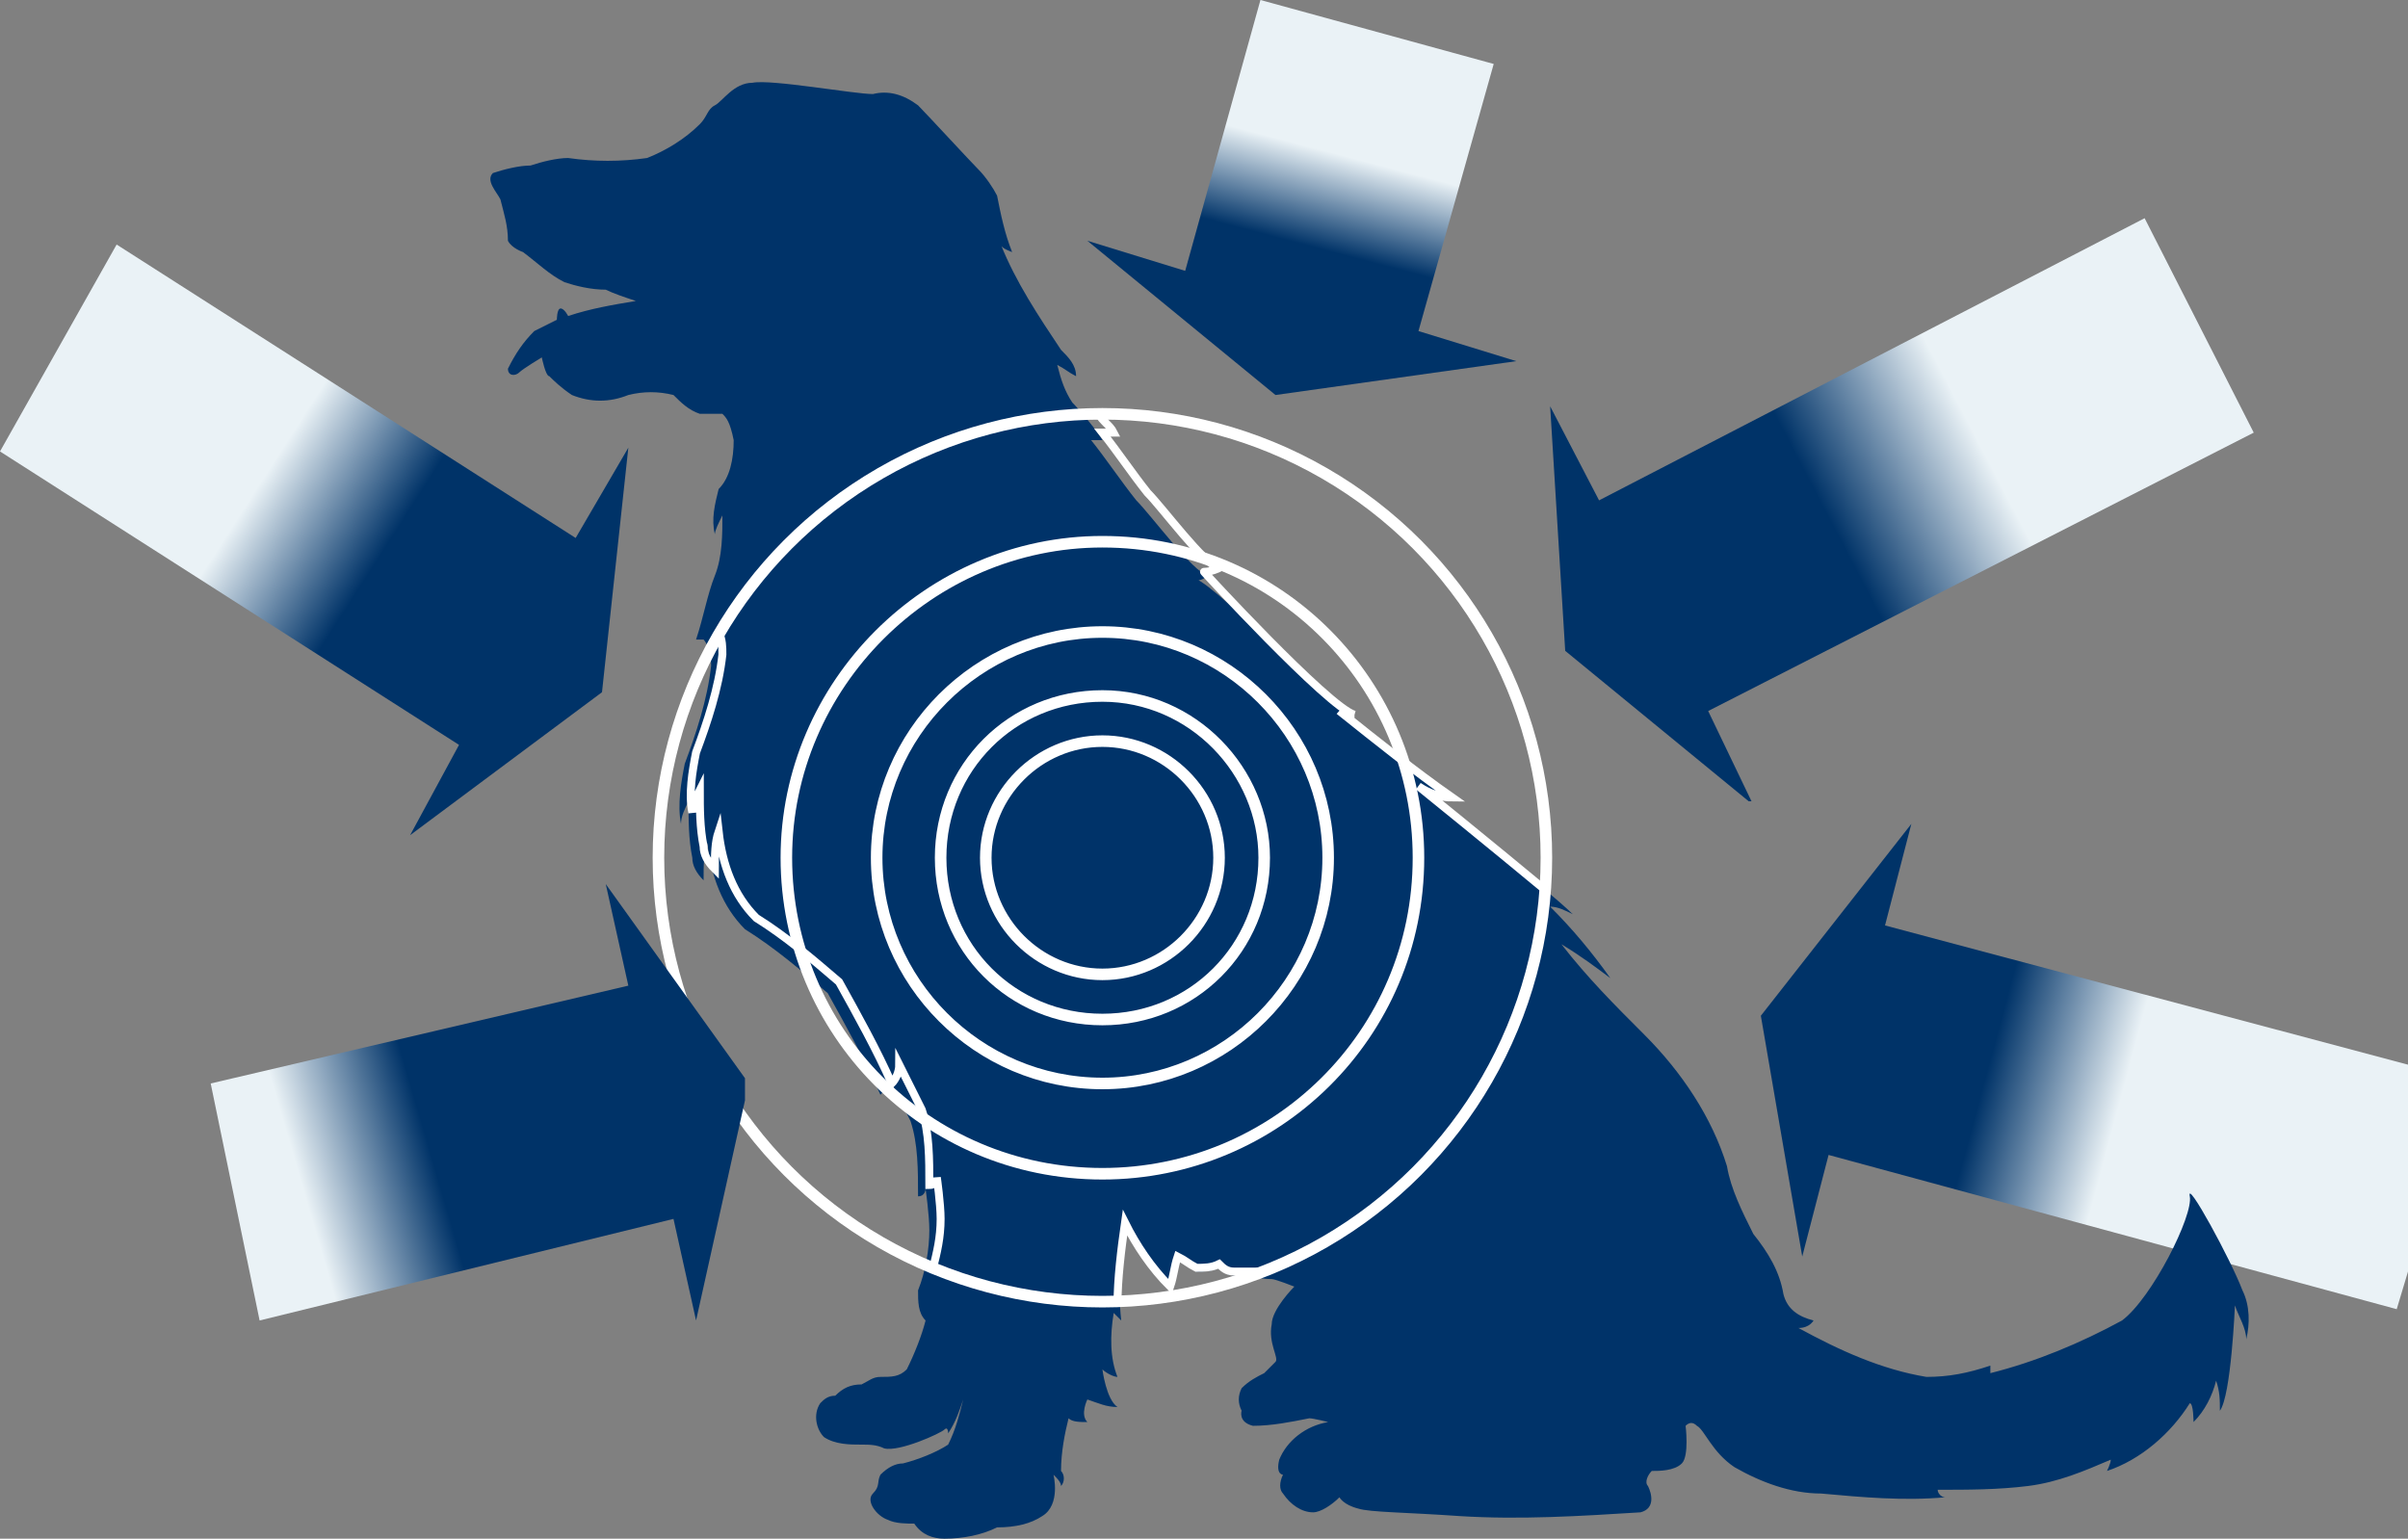 <?xml version="1.0" encoding="utf-8"?>
<!-- Generator: Adobe Illustrator 21.1.0, SVG Export Plug-In . SVG Version: 6.00 Build 0)  -->
<svg version="1.1" id="Слой_1" xmlns="http://www.w3.org/2000/svg" xmlns:xlink="http://www.w3.org/1999/xlink" x="0px" y="0px"
	 viewBox="0 0 64 40.9" style="enable-background:new 0 0 64 40.9;" xml:space="preserve">
<rect x="0" y="0" width="64" height="40.9" fill="#808080" stroke="none"/>
<style type="text/css">
	.st0{clip-path:url(#SVGID_2_);}
	.st1{fill:url(#SVGID_3_);}
	.st2{fill:#003369;}
	.st3{fill:none;stroke:#FFFFFF;stroke-width:0.211;stroke-miterlimit:10;}
	.st4{fill:none;stroke:#FFFFFF;stroke-width:0.307;stroke-miterlimit:10;}
	.st5{clip-path:url(#SVGID_5_);}
	.st6{fill:url(#SVGID_6_);}
	.st7{clip-path:url(#SVGID_8_);}
	.st8{fill:url(#SVGID_9_);}
	.st9{clip-path:url(#SVGID_11_);}
	.st10{fill:url(#SVGID_12_);}
	.st11{clip-path:url(#SVGID_14_);}
	.st12{fill:url(#SVGID_15_);}
</style>
<g id="Layer_1-2">
	<g>
		<defs>
			<polygon id="SVGID_1_" points="46.8,27 47.9,33.4 48.6,30.7 63.7,34.8 64,33.8 64,28.3 50.1,24.6 50.8,21.9 			"/>
		</defs>
		<clipPath id="SVGID_2_">
			<use xlink:href="#SVGID_1_"  style="overflow:visible;"/>
		</clipPath>
		<g class="st0">
			
				<linearGradient id="SVGID_3_" gradientUnits="userSpaceOnUse" x1="50.713" y1="16.937" x2="58.676" y2="14.788" gradientTransform="matrix(1 0 0 -1 0 44)">
				<stop  offset="0" style="stop-color:#003368"/>
				<stop  offset="0.29" style="stop-color:#003368"/>
				<stop  offset="0.73" style="stop-color:#EAF2F6"/>
				<stop  offset="1" style="stop-color:#EAF2F6"/>
			</linearGradient>
			<rect x="46.8" y="21.9" class="st1" width="17.2" height="12.9"/>
		</g>
	</g>
	<path class="st2" d="M36,19c-0.2,0-0.3,0-0.4-0.1c1,0.8,2,1.6,3,2.3c-0.3,0-0.6-0.1-0.9-0.3c0,0,3.5,2.8,4.1,3.4
		c-0.2-0.1-0.4-0.2-0.6-0.2c0.6,0.6,1.1,1.2,1.6,1.9c-0.4-0.3-0.8-0.6-1.3-0.9c0.7,0.9,1.4,1.6,2.2,2.4c1,1,1.8,2.2,2.2,3.5
		c0.1,0.6,0.4,1.2,0.7,1.8c0.4,0.5,0.7,1,0.8,1.6c0.1,0.4,0.4,0.6,0.8,0.7c0,0-0.1,0.2-0.4,0.2c1.1,0.6,2.2,1.1,3.4,1.3
		c0.6,0,1.1-0.1,1.7-0.3v0.2c1.2-0.3,2.4-0.8,3.5-1.4c0.8-0.6,1.9-2.8,1.8-3.3c-0.1-0.5,1.1,1.7,1.4,2.5c0.2,0.4,0.2,0.9,0.1,1.3
		c0-0.3-0.2-0.6-0.3-0.9c0,0-0.1,2.4-0.4,2.8c0-0.3,0-0.5-0.1-0.8c-0.1,0.4-0.3,0.8-0.6,1.1c0,0,0-0.5-0.1-0.5
		c-0.5,0.8-1.3,1.5-2.2,1.8c0,0,0.1-0.2,0.1-0.3c-0.7,0.3-1.4,0.6-2.2,0.7c-0.8,0.1-1.6,0.1-2.4,0.1c0,0.1,0.1,0.2,0.2,0.2
		c-1.1,0.1-2.2,0-3.3-0.1c-0.8,0-1.6-0.3-2.3-0.7c-0.6-0.4-0.8-1-1-1.1c-0.1-0.1-0.2-0.1-0.3,0c0,0,0.1,0.8-0.1,1s-0.6,0.2-0.8,0.2
		c-0.1,0.1-0.2,0.3-0.1,0.4c0,0,0,0,0,0c0.1,0.2,0.2,0.6-0.2,0.7c-1.6,0.1-3.2,0.2-4.8,0.1c-1.4-0.1-2.4-0.1-2.7-0.2
		c-0.4-0.1-0.5-0.3-0.5-0.3c-0.2,0.2-0.5,0.4-0.7,0.4c-0.3,0-0.6-0.2-0.8-0.5c-0.1-0.1-0.1-0.3,0-0.5c0,0-0.2,0-0.1-0.4
		c0.2-0.5,0.7-0.9,1.3-1c0,0-0.4-0.1-0.5-0.1c-0.5,0.1-1,0.2-1.5,0.2c-0.4-0.1-0.3-0.4-0.3-0.4c-0.1-0.2-0.1-0.4,0-0.6
		c0.2-0.2,0.4-0.3,0.6-0.4c0.1-0.1,0.2-0.2,0.3-0.3c0.1-0.1-0.2-0.5-0.1-1c0-0.4,0.6-1,0.6-1S33.9,34,33.8,34c-0.3,0-0.7-0.1-1-0.1
		c-0.2,0-0.3-0.1-0.4-0.2c-0.2,0.1-0.4,0.1-0.6,0.1c-0.2-0.1-0.3-0.2-0.5-0.3c-0.1,0.3-0.1,0.5-0.2,0.8c-0.5-0.5-0.9-1.1-1.2-1.7
		c-0.1,0.8-0.2,1.6-0.1,2.5l-0.2-0.2c-0.1,0.6-0.1,1.2,0.1,1.7c-0.1,0-0.3-0.1-0.4-0.2c0,0,0.1,0.8,0.4,1c-0.3,0-0.5-0.1-0.8-0.2
		c0,0-0.2,0.4,0,0.6c-0.2,0-0.4,0-0.5-0.1c-0.1,0.4-0.2,0.9-0.2,1.4c0.1,0.1,0.1,0.3,0,0.4c0-0.1-0.1-0.2-0.2-0.3
		c0,0,0.2,0.8-0.3,1.1c-0.3,0.2-0.7,0.3-1.2,0.3c-0.4,0.2-0.9,0.3-1.4,0.3c-0.3,0-0.6-0.1-0.8-0.4c-0.2,0-0.5,0-0.7-0.1
		c-0.3-0.1-0.6-0.5-0.4-0.7c0.2-0.2,0.1-0.3,0.2-0.5c0.2-0.2,0.4-0.3,0.6-0.3c0.4-0.1,0.9-0.3,1.2-0.5c0.2-0.4,0.3-0.8,0.4-1.2
		c-0.1,0.3-0.2,0.6-0.4,0.9c0,0,0-0.2-0.1-0.1s-1.2,0.6-1.6,0.5c-0.2-0.1-0.4-0.1-0.6-0.1c-0.3,0-0.7,0-1-0.2
		c-0.2-0.2-0.3-0.6-0.1-0.9c0.1-0.1,0.2-0.2,0.4-0.2c0.2-0.2,0.4-0.3,0.7-0.3c0.2-0.1,0.3-0.2,0.5-0.2c0.3,0,0.5,0,0.7-0.2
		c0.2-0.4,0.4-0.9,0.5-1.3c-0.2-0.2-0.2-0.5-0.2-0.8c0.2-0.5,0.3-1.1,0.3-1.6c0-0.4-0.1-1.1-0.1-1.1s0,0.2-0.2,0.2
		c0-0.7,0-1.4-0.2-2c-0.2-0.4-0.4-0.8-0.6-1.2c0,0.2-0.1,0.4-0.2,0.5c-0.4-0.9-0.9-1.8-1.4-2.7c-0.7-0.6-1.4-1.2-2.2-1.7
		c-0.6-0.6-0.9-1.4-1-2.3c-0.1,0.3-0.1,0.6-0.1,1c-0.2-0.2-0.3-0.4-0.3-0.6c-0.1-0.5-0.1-1-0.1-1.5c-0.1,0.2-0.2,0.4-0.2,0.6
		c-0.1-0.5,0-1.1,0.1-1.6c0.3-0.8,0.6-1.7,0.7-2.6c0-0.5-0.2-0.7-0.2-0.7h-0.2c0.2-0.6,0.3-1.2,0.5-1.7c0.2-0.5,0.2-1.1,0.2-1.6
		c-0.1,0.2-0.2,0.4-0.2,0.5c-0.1-0.4,0-0.8,0.1-1.2c0.3-0.3,0.4-0.8,0.4-1.3c-0.1-0.5-0.2-0.6-0.3-0.7c-0.2,0-0.4,0-0.6,0
		c-0.3-0.1-0.5-0.3-0.7-0.5c-0.4-0.1-0.8-0.1-1.2,0c-0.5,0.2-1,0.2-1.5,0c-0.3-0.2-0.5-0.4-0.6-0.5c-0.1,0-0.2-0.5-0.2-0.5
		s-0.5,0.3-0.6,0.4c-0.1,0.1-0.3,0.1-0.3-0.1c0.2-0.4,0.4-0.7,0.7-1c0.2-0.1,0.4-0.2,0.6-0.3c0,0,0-0.3,0.1-0.3
		c0.1,0,0.2,0.2,0.2,0.2c0.6-0.2,1.2-0.3,1.8-0.4c-0.3-0.1-0.6-0.2-0.8-0.3c-0.4,0-0.8-0.1-1.1-0.2c-0.4-0.2-0.7-0.5-1.1-0.8
		c0,0-0.3-0.1-0.4-0.3c0-0.4-0.1-0.7-0.2-1.1c-0.1-0.2-0.4-0.5-0.2-0.7c0.3-0.1,0.7-0.2,1-0.2c0.3-0.1,0.7-0.2,1-0.2
		c0.7,0.1,1.4,0.1,2.1,0c0.5-0.2,1-0.5,1.4-0.9c0.2-0.2,0.2-0.4,0.4-0.5c0.2-0.1,0.5-0.6,1-0.6c0.5-0.1,2.7,0.3,3.2,0.3
		c0.4-0.1,0.8,0,1.2,0.3c0.2,0.2,1.4,1.5,1.6,1.7c0.2,0.2,0.4,0.5,0.5,0.7c0.1,0.5,0.2,1,0.4,1.5c0,0-0.3-0.1-0.3-0.2
		c0.4,1,1,1.9,1.6,2.8c0.2,0.2,0.4,0.4,0.4,0.7c-0.2-0.1-0.3-0.2-0.5-0.3c0.1,0.4,0.2,0.7,0.4,1c0.2,0.2,0.7,0.8,0.8,1
		c-0.1,0-0.2,0-0.3,0c0.4,0.5,0.8,1.1,1.2,1.6c0.4,0.4,1.5,1.9,1.9,2c0,0-0.2,0.2-0.4,0.1C31.9,15.1,35.4,18.8,36,19"/>
	<path class="st3" d="M29.2,11c0.1,0.2,0.3,0.3,0.4,0.5c-0.1,0-0.2,0-0.3,0c0.4,0.5,0.8,1.1,1.2,1.6c0.4,0.4,1.5,1.9,1.9,2
		c0,0-0.2,0.1-0.4,0.1c-0.1-0.1,3.3,3.6,4,3.8 M24.8,33.7c0.1-0.4,0.2-0.8,0.2-1.3c0-0.4-0.1-1.1-0.1-1.1s0,0.2-0.2,0.2
		c0-0.7,0-1.4-0.2-2c-0.2-0.4-0.4-0.8-0.6-1.2c0,0.2-0.1,0.4-0.2,0.5c-0.4-0.9-0.9-1.8-1.4-2.7c-0.7-0.6-1.4-1.2-2.2-1.7
		c-0.6-0.6-0.9-1.4-1-2.3c-0.1,0.3-0.1,0.6-0.1,1c-0.2-0.2-0.3-0.4-0.3-0.6c-0.1-0.5-0.1-1-0.1-1.5c-0.1,0.2-0.2,0.4-0.2,0.6
		c-0.1-0.5,0-1.1,0.1-1.6c0.3-0.8,0.6-1.7,0.7-2.6c0-0.2,0-0.4-0.1-0.6 M33.6,33.8c-0.3,0-0.5,0-0.8,0c-0.2,0-0.3-0.1-0.4-0.2
		c-0.2,0.1-0.4,0.1-0.6,0.1c-0.2-0.1-0.3-0.2-0.5-0.3c-0.1,0.3-0.1,0.5-0.2,0.8c-0.5-0.5-0.9-1.1-1.2-1.7c-0.1,0.7-0.2,1.5-0.2,2.2
		 M36,19c-0.1,0-0.3,0-0.4-0.1c1,0.8,2,1.6,3,2.3c-0.3,0-0.6-0.1-0.9-0.3c0,0,2.1,1.7,3.3,2.7"/>
	<path class="st4" d="M37.7,22.8c0,4.7-3.8,8.4-8.4,8.4c-4.7,0-8.4-3.8-8.4-8.4s3.8-8.4,8.4-8.4C34,14.4,37.7,18.2,37.7,22.8
		 M35.3,22.8c0,3.3-2.7,6-6,6c-3.3,0-6-2.7-6-6s2.7-6,6-6S35.3,19.5,35.3,22.8L35.3,22.8 M33.6,22.8c0,2.4-1.9,4.3-4.3,4.3
		c-2.4,0-4.3-1.9-4.3-4.3c0-2.4,1.9-4.3,4.3-4.3c0,0,0,0,0,0C31.7,18.5,33.6,20.5,33.6,22.8 M32.4,22.8c0,1.7-1.4,3.1-3.1,3.1
		s-3.1-1.4-3.1-3.1c0-1.7,1.4-3.1,3.1-3.1S32.4,21.1,32.4,22.8L32.4,22.8"/>
	<circle class="st4" cx="29.3" cy="22.8" r="11.8"/>
	<g>
		<defs>
			<polygon id="SVGID_4_" points="42.5,13.3 41.2,10.8 41.6,17.3 46.6,21.4 45.4,18.9 59.9,11.5 57,5.8 			"/>
		</defs>
		<clipPath id="SVGID_5_">
			<use xlink:href="#SVGID_4_"  style="overflow:visible;"/>
		</clipPath>
		<g class="st5">
			
				<linearGradient id="SVGID_6_" gradientUnits="userSpaceOnUse" x1="46.347" y1="28.191" x2="55.346" y2="32.892" gradientTransform="matrix(1 0 0 -1 0 44)">
				<stop  offset="0" style="stop-color:#003368"/>
				<stop  offset="0.29" style="stop-color:#003368"/>
				<stop  offset="0.73" style="stop-color:#EAF2F6"/>
				<stop  offset="1" style="stop-color:#EAF2F6"/>
			</linearGradient>
			<rect x="41.2" y="5.8" class="st6" width="18.7" height="15.5"/>
		</g>
	</g>
	<g>
		<defs>
			<polygon id="SVGID_7_" points="31.5,7.2 28.9,6.4 33.9,10.5 40.3,9.6 37.7,8.8 39.7,1.7 33.5,0 			"/>
		</defs>
		<clipPath id="SVGID_8_">
			<use xlink:href="#SVGID_7_"  style="overflow:visible;"/>
		</clipPath>
		<g class="st7">
			
				<linearGradient id="SVGID_9_" gradientUnits="userSpaceOnUse" x1="33.867" y1="35.96" x2="35.345" y2="41.582" gradientTransform="matrix(1 0 0 -1 0 44)">
				<stop  offset="0" style="stop-color:#003368"/>
				<stop  offset="0.29" style="stop-color:#003368"/>
				<stop  offset="0.73" style="stop-color:#EAF2F6"/>
				<stop  offset="1" style="stop-color:#EAF2F6"/>
			</linearGradient>
			<rect x="28.9" class="st8" width="11.4" height="10.5"/>
		</g>
	</g>
	<g>
		<defs>
			<polygon id="SVGID_10_" points="0,12 12.2,19.8 10.9,22.2 16,18.4 16.7,11.9 15.3,14.3 3.1,6.5 			"/>
		</defs>
		<clipPath id="SVGID_11_">
			<use xlink:href="#SVGID_10_"  style="overflow:visible;"/>
		</clipPath>
		<g class="st9">
			
				<linearGradient id="SVGID_12_" gradientUnits="userSpaceOnUse" x1="11.846" y1="27.38" x2="4.708" y2="31.966" gradientTransform="matrix(1 0 0 -1 0 44)">
				<stop  offset="0" style="stop-color:#003368"/>
				<stop  offset="0.29" style="stop-color:#003368"/>
				<stop  offset="0.73" style="stop-color:#EAF2F6"/>
				<stop  offset="1" style="stop-color:#EAF2F6"/>
			</linearGradient>
			<rect y="6.5" class="st10" width="16.7" height="15.7"/>
		</g>
	</g>
	<g>
		<defs>
			<polygon id="SVGID_13_" points="16.7,26.2 5.6,28.8 6.9,35.1 17.9,32.4 18.5,35.1 19.9,28.8 16.1,23.5 			"/>
		</defs>
		<clipPath id="SVGID_14_">
			<use xlink:href="#SVGID_13_"  style="overflow:visible;"/>
		</clipPath>
		<g class="st11">
			
				<linearGradient id="SVGID_15_" gradientUnits="userSpaceOnUse" x1="13.421" y1="14.887" x2="5.726" y2="12.642" gradientTransform="matrix(1 0 0 -1 0 44)">
				<stop  offset="0" style="stop-color:#003368"/>
				<stop  offset="0.29" style="stop-color:#003368"/>
				<stop  offset="0.73" style="stop-color:#EAF2F6"/>
				<stop  offset="1" style="stop-color:#EAF2F6"/>
			</linearGradient>
			<rect x="5.6" y="23.5" class="st12" width="14.2" height="11.6"/>
		</g>
	</g>
</g>
</svg>
